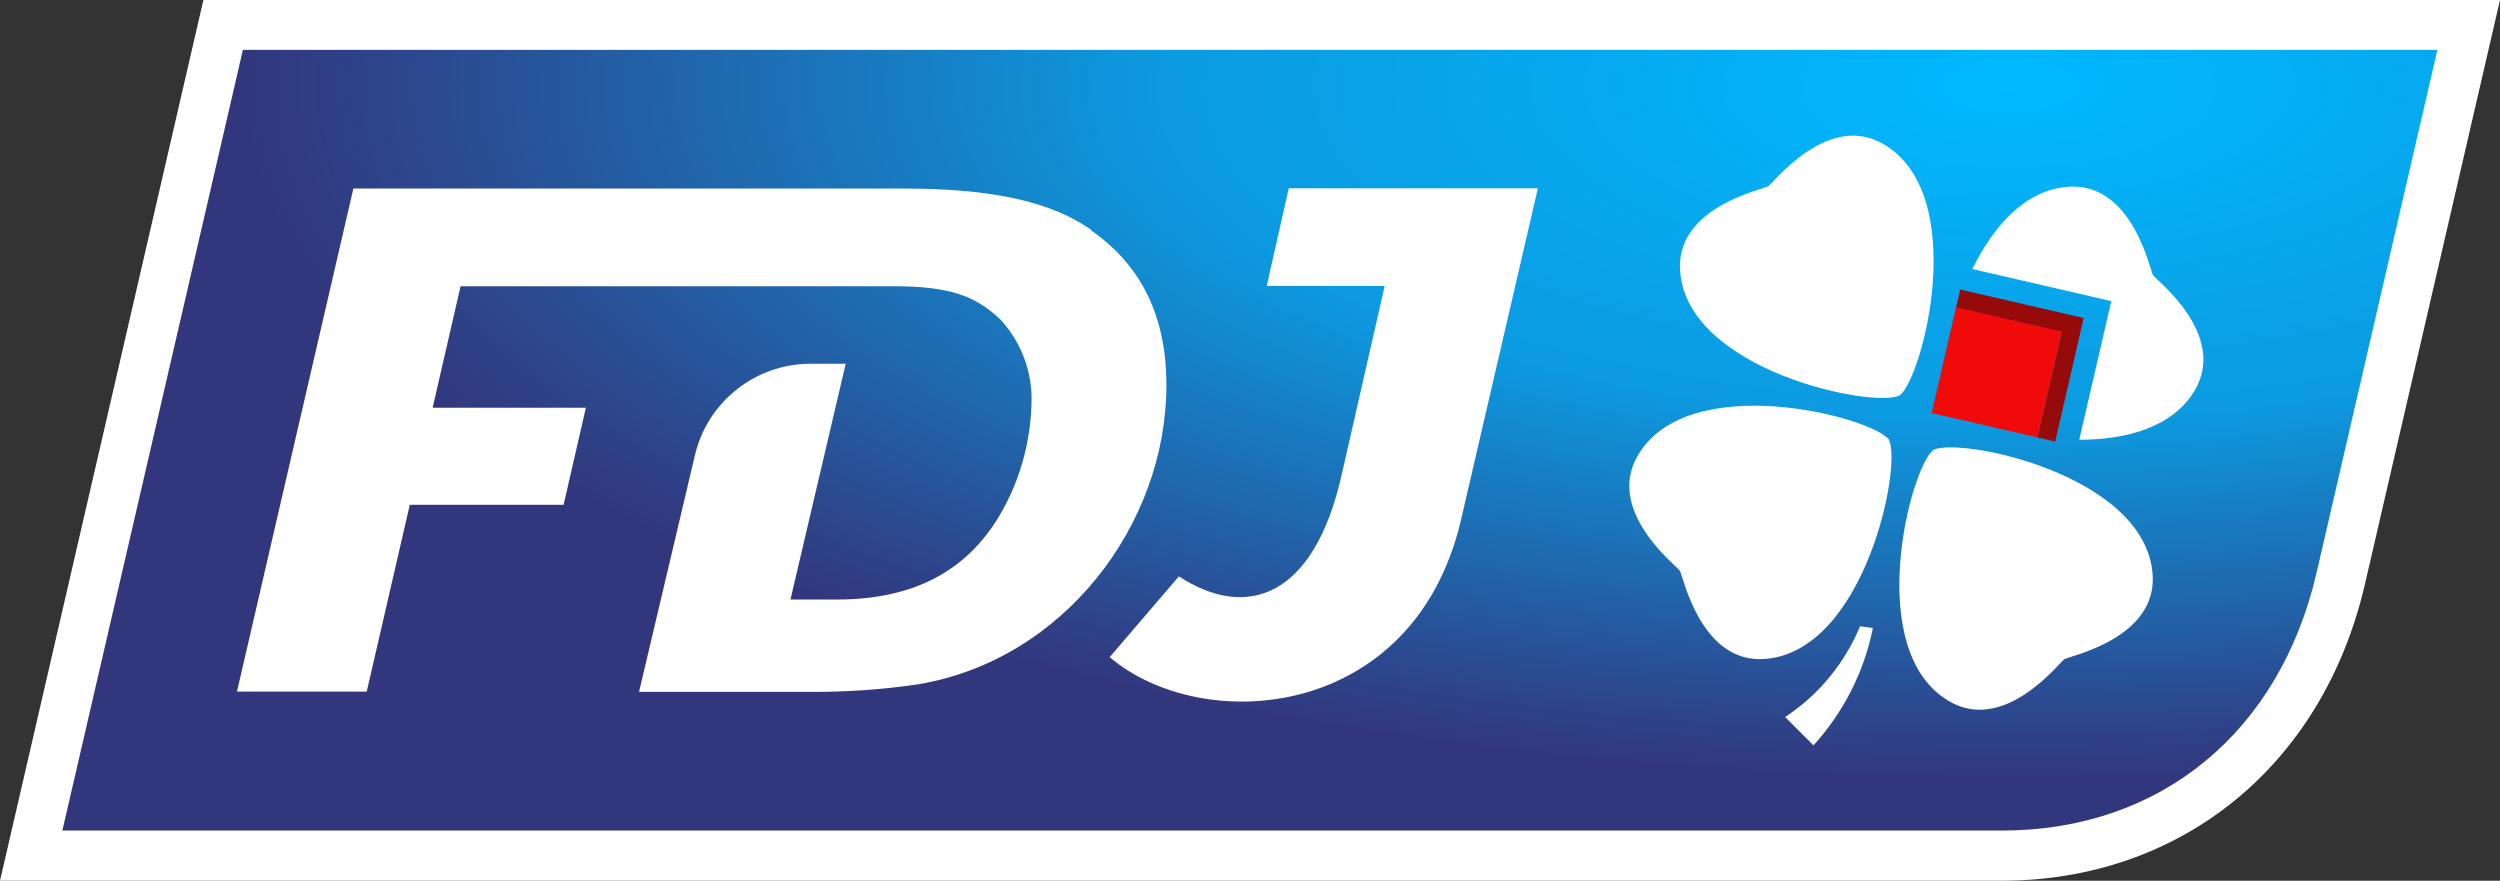 <svg xmlns="http://www.w3.org/2000/svg" xmlns:xlink="http://www.w3.org/1999/xlink" id="a" viewBox="0 0 84.19 29.66"><rect x="0" y="0" width="84.19" height="29.66" fill="#333333" stroke="none"/><defs><radialGradient id="b" cx="-366.71" cy="318.63" fx="-366.71" fy="318.63" r=".89" gradientTransform="translate(-21305.99 9643.68) rotate(90) scale(26.29 -67.08)" gradientUnits="userSpaceOnUse"><stop offset="0" stop-color="#00b9ff"></stop><stop offset=".48" stop-color="#0c9ae0"></stop><stop offset=".9" stop-color="#2c488e"></stop><stop offset="1" stop-color="#32377d"></stop></radialGradient></defs><path d="M0,29.66L6.85,0h77.34l-4.55,19.68c-1.43,6.15-6.24,9.98-12.24,9.98H0Z" style="fill:#fff;"></path><path d="M82.08,1.68H8.18L2.1,27.97h65.31c5.38,0,9.36-3.34,10.6-8.67l4.07-17.62h0Z" style="fill:url(#b);"></path><path d="M42.65,9.63h3.98l-1.46,6.41c-.92,4.03-3.15,4.88-5.47,3.37l-2.33,2.72c3.13,2.66,10.25,2.15,11.83-4.62l2.59-11.17h-8.39l-.74,3.28ZM63.97,13.32c.78-.59,2.38-6.75-.53-8.46-1.88-1.11-3.72,1.3-3.89,1.41s-3.15.7-2.97,2.88c.27,3.34,6.49,4.6,7.38,4.17h0ZM36.75,7.74c-1.33-.93-3.27-1.39-6.29-1.39H11.9l-3.92,16.94h4.37l1.45-6.29h5.18l.75-3.27h-5.16l.94-4.09h14.58c1.93,0,2.78.34,3.61,1.13.65.71,1.02,1.63,1.04,2.6,0,1.27-.3,2.53-.89,3.65-1.19,2.28-3.17,3.17-5.68,3.17h-1.55l1.86-7.94h-1.19c-1.85,0-3.47,1.28-3.89,3.09-.78,3.3-1.88,7.96-1.88,7.96h5.64c1.25.01,2.5-.07,3.73-.25,4.94-.81,8.39-5.4,8.39-10.08,0-2.23-.78-4-2.56-5.23ZM60.12,24.15l.95.95c1.01-1.11,1.71-2.48,2-3.95l-.43-.06c-.52,1.25-1.4,2.32-2.53,3.06h0s0,0,0,0ZM72.5,9.26c-.1-.18-.7-3.15-2.88-2.97-1.45.12-2.5,1.35-3.2,2.77l4.68,1.08-1.08,4.67c1.59,0,3.15-.42,3.89-1.66,1.11-1.89-1.3-3.72-1.41-3.89ZM63.62,14.81c-.59-.78-6.75-2.38-8.46.52-1.11,1.88,1.3,3.72,1.41,3.89.11.17.7,3.15,2.88,2.97,3.35-.27,4.61-6.5,4.16-7.38,0,0,.01,0,.01,0ZM65.11,15.15c-.78.59-2.38,6.75.52,8.46,1.88,1.11,3.72-1.3,3.89-1.41.17-.11,3.15-.7,2.97-2.88-.27-3.35-6.49-4.61-7.38-4.17Z" style="fill:#fff;"></path><path d="M68.61,14.73l.6.14.96-4.16-4.16-.96-.14.61,3.56.82-.82,3.56Z" style="fill:#960a0a;"></path><path d="M65.05,13.91l.82-3.56,3.56.82-.82,3.56-3.56-.82Z" style="fill:#f00a0a;"></path></svg>